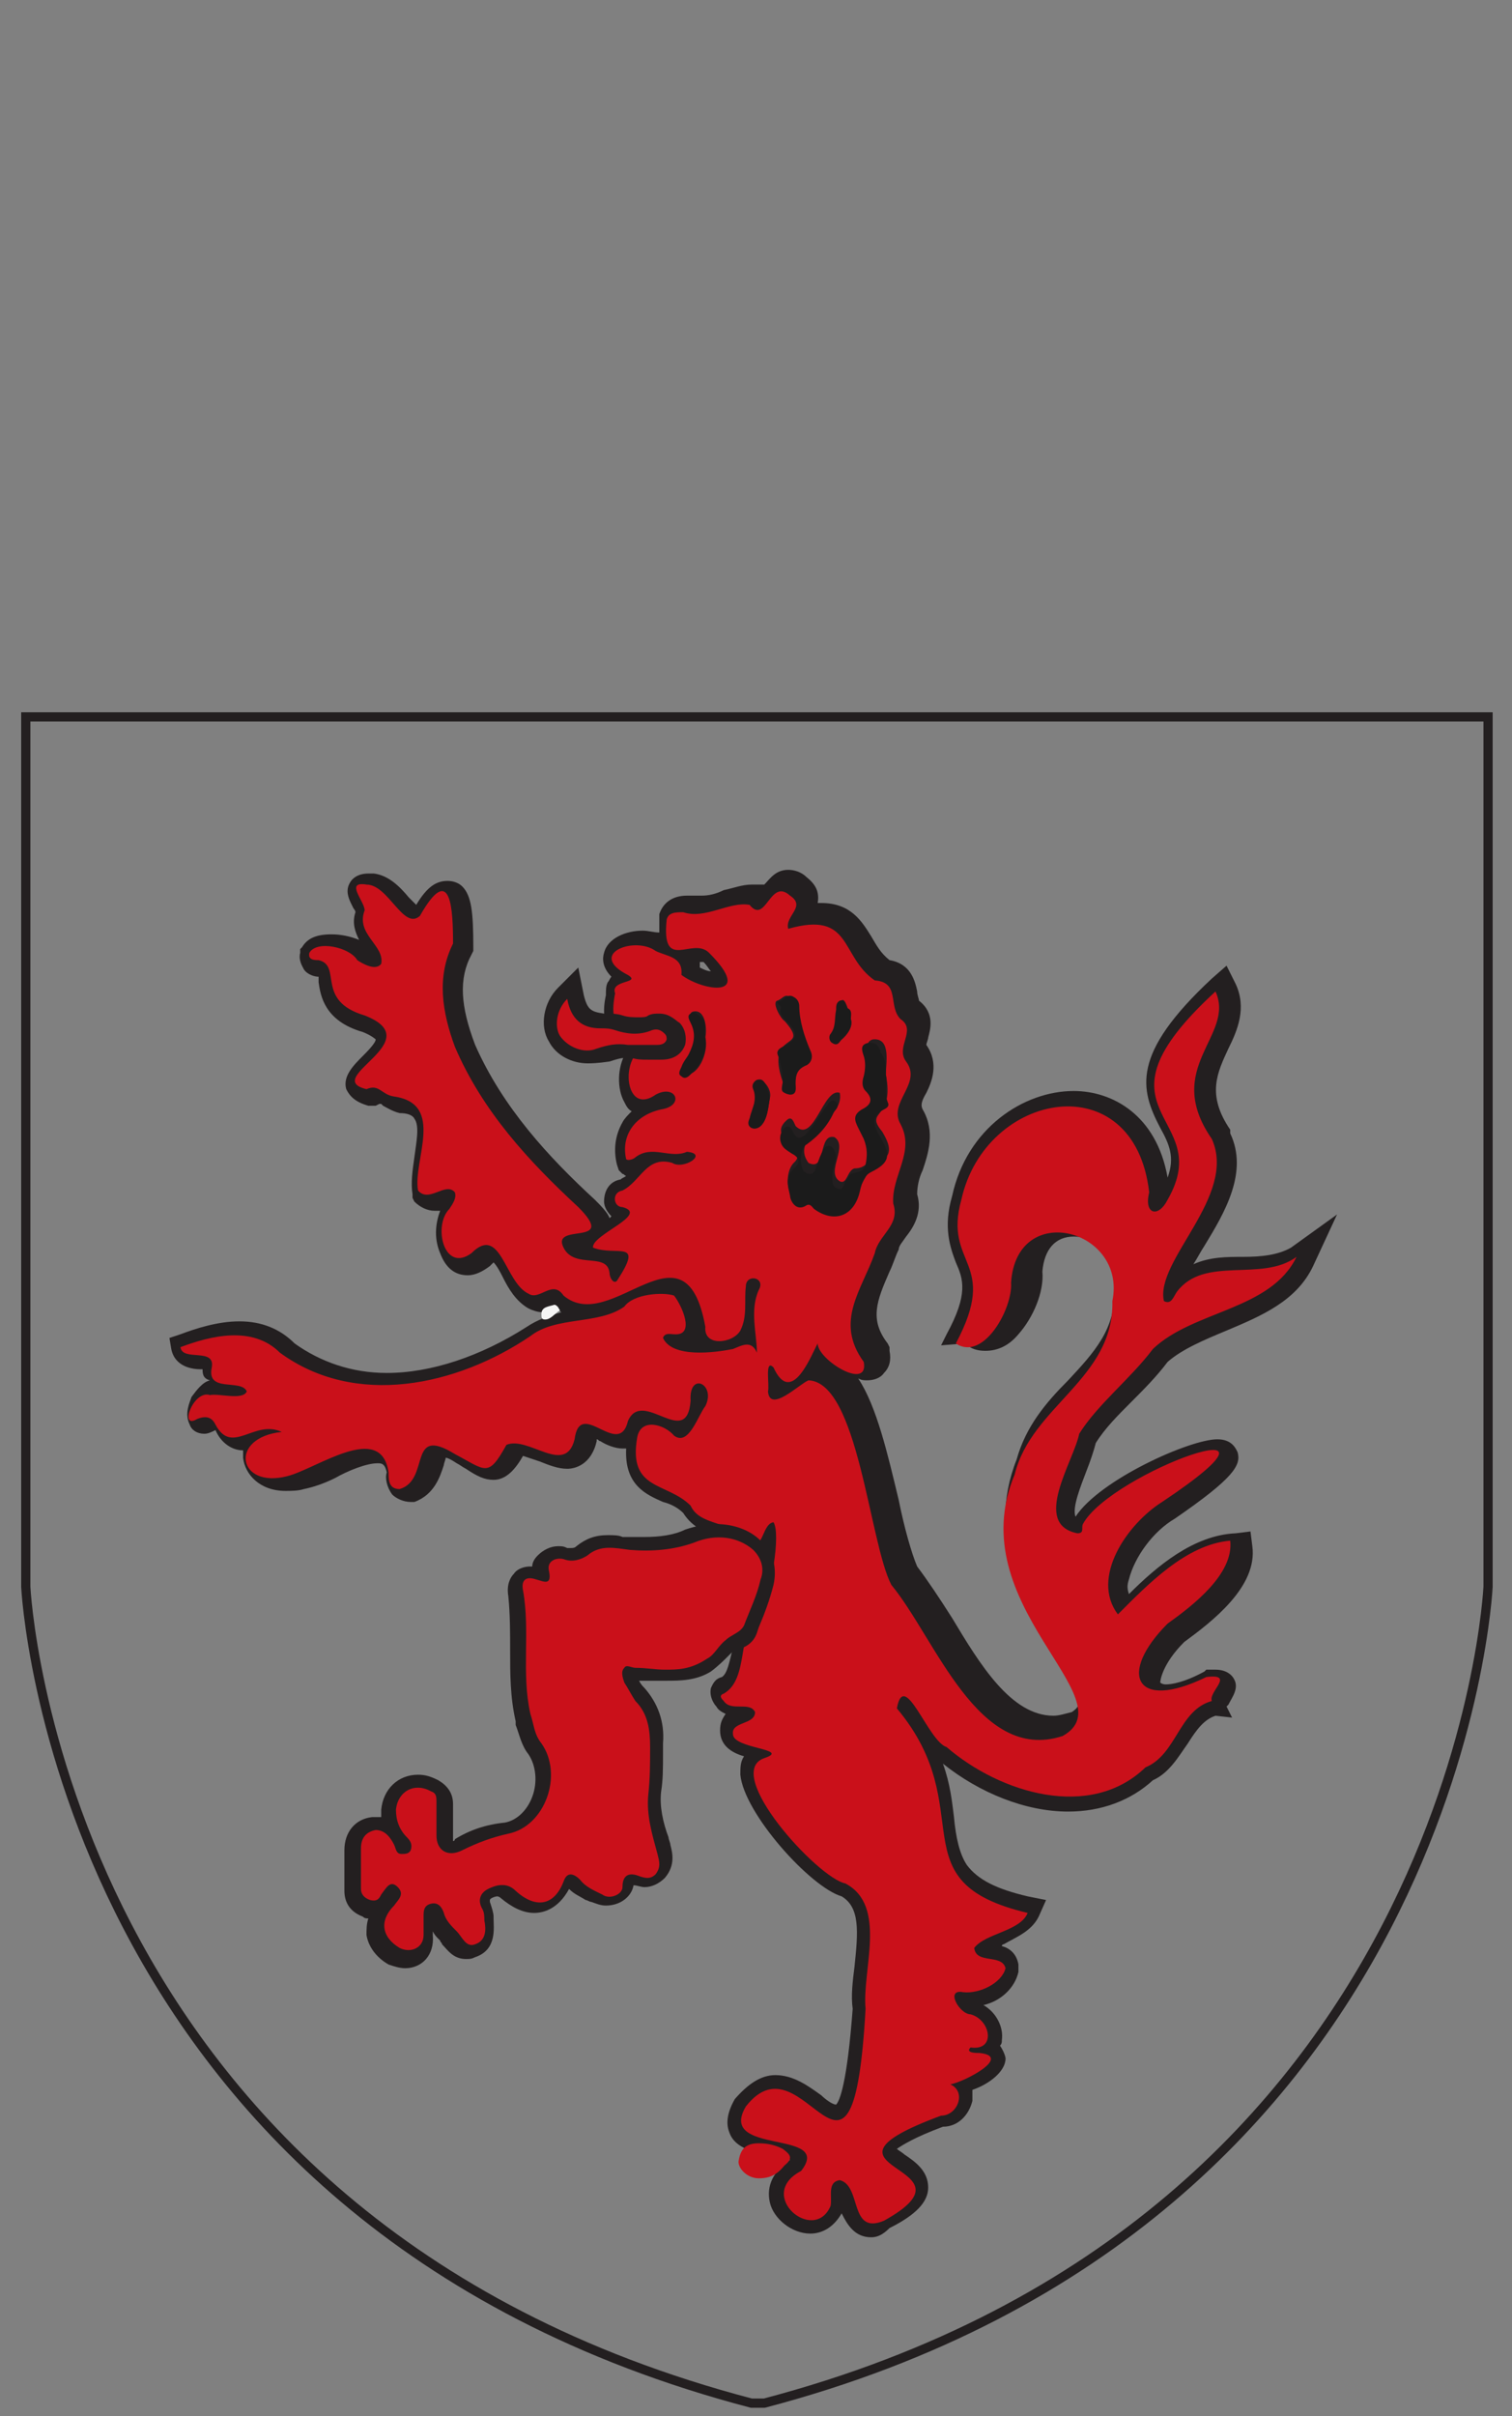 <svg xmlns="http://www.w3.org/2000/svg" xmlns:xlink="http://www.w3.org/1999/xlink" version="1.1" id="Layer_1_xA0_Image_1_" x="0px" y="0px" viewBox="0 0 82.1 131.1" style="enable-background:new 0 0 82.1 131.1;" xml:space="preserve" width="82.1"  height="131.1" ><rect x="0" y="0" width="82.1" height="131.1" fill="#808080" stroke="none"/> <style type="text/css"> .st0{fill:#EDA845;stroke:#231F20;stroke-width:0.5;stroke-miterlimit:10;} .st1{fill:none;stroke:#231F20;stroke-width:0.5;stroke-miterlimit:10;} .st2{fill:#231F20;} .st3{fill:#CA101A;} .st4{fill:#1B1B1B;} .st5{fill:#F5F5F5;} </style> <g> <path class="st0" d="M41.1,98.5"/> <path class="st1" d="M80.8,38.9v47.2c0,0-1.6,34.4-39.3,44.3h-0.7C3,120.5,1.4,86.1,1.4,86.1V66V38.9H80.8z"/> <g> <path class="st2" d="M47.3,121.4c-0.9,0-1.3-0.7-1.6-1.3c-0.4,0.7-1,1.1-1.7,1.1c-1,0-2-0.8-2.2-1.7c-0.2-0.9,0.2-1.7,1.1-2.3 c-0.2-0.1-0.6-0.2-0.9-0.2c-1-0.2-2.1-0.4-2.4-1.3c-0.2-0.5-0.1-1.1,0.3-1.8l0,0l0,0c0.7-0.8,1.4-1.3,2.2-1.3c1,0,1.8,0.6,2.5,1.1 c0.2,0.2,0.6,0.5,0.8,0.5c0.2-0.2,0.6-1.2,0.9-5.2c-0.1-0.7,0-1.5,0.1-2.3c0.2-1.9,0.3-3.2-0.7-3.8c-1.7-0.5-5.3-4.5-5.5-6.6 c0-0.4,0-0.7,0.2-1c-0.7-0.2-1.3-0.6-1.3-1.4c0-0.4,0.1-0.6,0.3-0.9c-0.2-0.1-0.4-0.2-0.5-0.4c-0.1-0.1-0.4-0.5-0.3-1 c0.1-0.2,0.2-0.5,0.6-0.6c0.3-0.2,0.4-0.8,0.6-1.6c0.2-0.9,0.3-2,1.1-2.7c0.3-0.4,0.5-1.4,0.6-2.3c-0.1,0-0.2,0-0.3,0 c-0.5,0-0.8-0.3-1.1-0.5L40,84l0-0.1c-0.2-0.3-0.6-0.4-1-0.5c-0.6-0.2-1.4-0.5-1.9-1.3c-0.3-0.3-0.7-0.5-1.1-0.6 c-0.9-0.4-2.1-0.9-2-2.9c-0.1,0-0.2,0-0.2,0c-0.4,0-0.9-0.2-1.2-0.4c-0.1,0-0.1-0.1-0.2-0.1c0,0,0,0.1,0,0.1l0,0 c-0.3,1.3-1.2,1.5-1.6,1.5c-0.5,0-1-0.2-1.5-0.4c-0.3-0.1-0.6-0.2-0.9-0.3c-0.4,0.7-0.9,1.3-1.6,1.3c-0.5,0-0.9-0.2-1.5-0.6 c-0.2-0.1-0.3-0.2-0.5-0.3l0,0c-0.3-0.2-0.5-0.3-0.6-0.3c0,0.1-0.1,0.3-0.1,0.4c-0.2,0.6-0.5,1.6-1.6,2l-0.1,0l-0.1,0 c-0.4,0-0.8-0.2-1-0.4c-0.3-0.4-0.4-0.9-0.3-1.2c-0.1-0.5-0.3-0.5-0.5-0.5c-0.6,0-1.6,0.4-2.3,0.8c-0.6,0.3-1.2,0.5-1.7,0.6 c-0.3,0.1-0.7,0.1-1,0.1c-1.4,0-2.2-0.9-2.3-1.8c0-0.1,0-0.3,0-0.4c-0.6,0-1.2-0.4-1.5-1.1c-0.2,0.1-0.4,0.2-0.6,0.2 c-0.4,0-0.7-0.2-0.8-0.5c-0.3-0.6,0-1.2,0.1-1.5c0.3-0.4,0.6-0.8,1-0.9C11,74.8,11,74.5,11,74.3c0,0-0.1,0-0.1,0 c-0.4,0-1.4-0.1-1.6-1.1l-0.1-0.6l0.6-0.2c0.8-0.3,2-0.7,3.2-0.7c1.2,0,2.2,0.4,3,1.2c1.4,1,3.1,1.6,5,1.6c2.4,0,5.1-0.9,7.6-2.5 c0.6-0.4,1.2-0.6,1.9-0.8c0,0-0.1,0-0.1-0.1l-0.1-0.1l0-0.1c0,0-0.1,0-0.1,0.1c-0.2,0.1-0.5,0.2-0.8,0.2c-0.2,0-0.5-0.1-0.7-0.2 c-0.7-0.4-1.1-1.1-1.4-1.7c-0.1-0.2-0.3-0.6-0.5-0.8c0,0-0.1,0.1-0.2,0.2l0,0l0,0c-0.4,0.3-0.8,0.5-1.2,0.5 c-0.7,0-1.2-0.4-1.5-1.2c-0.3-0.7-0.3-1.5,0-2.3c-0.1,0-0.2,0-0.3,0c-0.4,0-0.8-0.2-1.1-0.5l-0.1-0.2l0-0.2c-0.1-0.6,0-1.3,0.1-2 c0.1-0.8,0.3-1.7,0-2.1c-0.1-0.2-0.4-0.3-0.8-0.3c-0.4-0.1-0.7-0.3-0.9-0.4c0,0-0.1-0.1-0.1-0.1c0,0,0,0-0.1,0l-0.2,0.1L20,60 c-0.7-0.2-1-0.5-1.2-0.9c-0.2-0.7,0.4-1.3,0.9-1.8c0.2-0.2,0.7-0.7,0.7-0.9c0,0-0.2-0.2-0.7-0.4c-2.1-0.6-2.3-2-2.4-2.7 c0-0.1,0-0.2,0-0.3c-0.2,0-0.6-0.1-0.8-0.4c-0.1-0.2-0.3-0.5-0.2-0.9l0-0.2l0.1-0.1c0.3-0.5,0.8-0.7,1.6-0.7c0.5,0,1,0.1,1.5,0.3 c-0.2-0.4-0.4-0.9-0.2-1.5c0-0.1-0.1-0.2-0.1-0.2c-0.2-0.4-0.5-0.9-0.2-1.4c0.1-0.2,0.4-0.5,1-0.5c0.1,0,0.2,0,0.3,0 c0.8,0.1,1.4,0.7,1.9,1.3c0.1,0.1,0.3,0.3,0.4,0.4c0.6-1,1.1-1.3,1.7-1.3c0.3,0,0.6,0.1,0.8,0.3c0.5,0.5,0.6,1.4,0.6,3.3l0,0.2 l-0.1,0.2c-0.7,1.3-0.6,2.8,0.2,4.9c1.5,3.4,4,6.1,6.5,8.4c0.3,0.3,0.7,0.7,0.8,1c0,0,0.1-0.1,0.1-0.1c-0.2-0.2-0.4-0.5-0.4-0.8 c0-0.6,0.3-1.1,0.9-1.2c0.1-0.1,0.2-0.1,0.3-0.2c-0.1,0-0.1-0.1-0.2-0.1l-0.2-0.2l-0.1-0.3c-0.2-0.8-0.1-1.6,0.3-2.3 c0.1-0.2,0.3-0.4,0.5-0.6c-0.2-0.1-0.3-0.3-0.4-0.5c-0.4-0.7-0.4-1.9,0.1-2.7c0.1-0.2,0.3-0.4,0.5-0.6c-0.1,0-0.1,0-0.2,0 c-0.6,0-0.9-0.3-1.1-0.5c-0.4-0.4-0.5-1.1-0.3-2c0-0.3,0-0.5,0.1-0.7c0.1-0.1,0.1-0.2,0.2-0.3c-0.5-0.5-0.5-1-0.4-1.3 c0.2-0.8,1.2-1.2,2.1-1.2c0.3,0,0.6,0.1,0.9,0.1c0-0.2,0-0.5,0-0.8l0-0.1l0-0.1c0.2-0.6,0.7-1,1.5-1c0.1,0,0.2,0,0.2,0l0.1,0 l0.1,0c0.1,0,0.2,0,0.4,0c0.4,0,0.8-0.1,1.2-0.3c0.5-0.1,1-0.3,1.5-0.3c0.2,0,0.3,0,0.4,0l0.3,0l0,0c0.3-0.3,0.6-0.8,1.3-0.8 c0.3,0,0.7,0.1,1,0.4c0.5,0.4,0.7,0.8,0.6,1.4c0.1,0,0.1,0,0.2,0c1.6,0,2.2,1,2.7,1.8c0.3,0.5,0.5,0.9,1,1.3 c1.2,0.2,1.4,1.2,1.5,1.7c0,0.2,0.1,0.4,0.1,0.5c0.9,0.7,0.6,1.6,0.5,2c0,0.1-0.1,0.3-0.1,0.4l0,0c0.7,1,0.3,2,0,2.6 c-0.3,0.5-0.3,0.7-0.2,0.9c0.7,1.2,0.3,2.4,0,3.3c-0.2,0.4-0.3,0.9-0.3,1.3c0.3,1-0.2,1.8-0.6,2.3c-0.2,0.3-0.4,0.5-0.4,0.7l0,0 l0,0c-0.2,0.4-0.3,0.8-0.5,1.2c-0.7,1.6-1.1,2.6-0.1,3.9l0.1,0.2l0,0.2c0.1,0.5,0,0.9-0.3,1.2c-0.2,0.3-0.6,0.4-0.9,0.4 c-0.2,0-0.3,0-0.5-0.1c1,1.5,1.6,4.1,2.2,6.6c0.3,1.5,0.7,2.9,1,3.6c0.6,0.8,1.2,1.7,1.9,2.8c1.5,2.5,3.2,5.3,5.5,5.3 c0.3,0,0.6-0.1,1-0.2c0.3-0.2,0.3-0.3,0.4-0.4c0.1-0.6-0.6-1.8-1.3-2.9c-1.6-2.6-3.8-6.1-2.1-10.4c0.5-1.8,1.6-3.1,2.8-4.3 c1.4-1.5,2.6-2.8,2.5-4.9l0-0.1l0-0.1c0.2-0.9-0.1-1.6-0.4-1.9c-0.4-0.5-1.1-0.8-1.8-0.8c-1,0-1.6,0.7-1.7,1.9 c0.1,1.1-0.5,2.5-1.3,3.4c-0.5,0.6-1.1,0.9-1.8,0.9c-0.4,0-0.8-0.1-1.1-0.4L51.1,73l0.3-0.6c1.2-2.2,0.9-3,0.5-3.9 c-0.3-0.8-0.7-1.9-0.2-3.6c0.8-3.7,3.9-5.7,6.6-5.7c2.1,0,4.5,1.3,5.1,4.7c0.4-1.1,0.1-1.8-0.4-2.7c-1.1-2.1-1.6-4,2.8-8.1 l0.8-0.7l0.5,1c0.6,1.3,0.1,2.5-0.4,3.5c-0.6,1.3-1.2,2.5,0.1,4.4l0,0.1l0,0.1c1,2.1-0.3,4.3-1.4,6.1c-0.2,0.3-0.4,0.7-0.6,1 c0.9-0.4,1.8-0.4,2.7-0.4c1,0,1.9-0.1,2.6-0.5l2.5-1.8l-1.3,2.8c-0.9,1.9-2.8,2.7-4.7,3.5c-1.2,0.5-2.4,1-3.2,1.7 c-0.6,0.8-1.3,1.5-2,2.2c-0.7,0.7-1.4,1.4-1.9,2.2c-0.1,0.4-0.3,1-0.5,1.5c-0.3,0.8-0.8,2-0.6,2.5c1.3-2,6.2-4.2,7.7-4.2 c0.8,0,1,0.5,1.1,0.7c0.2,0.7-0.2,1.4-3.4,3.6l0,0c-1.2,0.7-2.2,2.1-2.5,3.3c-0.1,0.3-0.1,0.5,0,0.8c1.5-1.5,3.5-3.2,5.8-3.3 l0.8-0.1l0.1,0.8c0.3,2.2-2.2,4.1-3.7,5.2c-1.2,1.2-1.3,2.1-1.3,2.2c0,0,0.1,0.1,0.3,0.1h0c0.3,0,1-0.1,2.1-0.7l0.1-0.1l0.1,0 c0.1,0,0.3,0,0.4,0c0.6,0,0.9,0.3,1,0.5c0.3,0.5-0.1,1-0.3,1.4c0,0-0.1,0.1-0.1,0.1l0.3,0.6L66,93.1c-0.6,0.2-1,0.7-1.5,1.5 c-0.5,0.7-1,1.6-1.9,2c-1.2,1.1-2.8,1.7-4.6,1.7c-2.3,0-4.8-1-6.8-2.6c0.4,1.1,0.5,2.1,0.6,2.9c0.1,1.1,0.3,2,0.7,2.6 c0.6,0.8,1.6,1.3,3.3,1.7l1,0.2l-0.4,0.9c-0.4,0.8-1.2,1.1-1.9,1.5c0,0-0.1,0-0.1,0.1c0.4,0.1,0.8,0.4,0.9,1l0,0.2l0,0.2 c-0.2,0.9-1,1.6-1.9,1.8c0.7,0.4,1.1,1.2,1,1.9c0,0.1,0,0.2-0.1,0.3c0.2,0.3,0.3,0.6,0.3,0.7c0,0.7-0.9,1.4-1.8,1.7 c0,0.2,0,0.4,0,0.6c-0.2,0.8-0.8,1.4-1.6,1.4c-1.6,0.6-2.2,1-2.5,1.2c0.1,0.1,0.3,0.2,0.4,0.3c0.6,0.4,1.3,0.9,1.3,1.8 c0,0.8-0.7,1.5-2.1,2.2l0,0l0,0C47.9,121.3,47.6,121.4,47.3,121.4z M44.7,65c0.4,0.3,0.5,0.3,0.6,0.3c0,0,0.1-0.1,0.2-0.1 c0,0,0,0-0.1,0l-0.1,0L45.1,65c-0.3-0.2-0.5-0.5-0.6-0.8c-0.1,0.1-0.3,0.1-0.5,0.1c-0.2,0-0.4,0-0.6-0.1c0,0.2,0,0.4,0,0.5 c0.1,0,0.2-0.1,0.3-0.1C44.3,64.6,44.6,64.9,44.7,65L44.7,65z M35.9,56.1c0.1,0,0.1,0,0.2,0c0,0,0-0.1,0-0.1 C36,56.1,36,56.1,35.9,56.1z M38,52.5c0.2,0.1,0.4,0.2,0.6,0.2c-0.1-0.1-0.2-0.3-0.4-0.5c0,0,0,0,0,0c0,0,0,0-0.1,0 c0,0-0.1,0-0.1,0C38,52.4,38,52.5,38,52.5z"/> <path class="st3" d="M65.8,92.3c-1.8,0.5-1.9,2.9-3.6,3.6c-3,2.9-7.9,1.4-10.8-1.1c-1-0.3-2.3-4.3-2.7-2.1 c4.6,5.5-0.1,9.4,7.1,11.1c-0.4,1-2.3,1.1-2.9,1.9c0.1,0.9,1.5,0.3,1.7,1.1c-0.2,0.8-1.4,1.4-2.3,1.3c-1-0.2-0.2,1.2,0.4,1.2 c1.1,0.3,1.4,2,0,1.8c-0.3,0.3,0.3,0.3,0.5,0.3c1.8,0.2-0.9,1.6-1.6,1.7c0.9,0.4,0.4,1.7-0.5,1.7c-8.1,3,2.5,2.6-3.1,5.7 c-1.9,0.8-1.2-1.9-2.4-2.2c-0.7,0.1-0.4,0.9-0.5,1.4c-0.9,2.1-4.1-0.6-1.6-1.9c1.8-2.3-4.6-0.8-3-3.5c3.2-4.1,5.8,7.1,6.5-5.3 c-0.2-2.1,1.2-5.6-1.1-6.8c-1.5-0.3-6.7-6-4.4-6.8c1.5-0.5-1.7-0.5-1.7-1.3c-0.1-0.7,1.2-0.5,1.2-1.2c-0.3-0.6-1.3,0-1.7-0.6 c-0.1-0.1-0.3-0.3,0-0.4c1.4-0.8,0.7-3.4,1.9-4.5c0.7-0.9,1.2-4.2,0.8-4.8c-0.7,0.1-0.5,1.9-1.6,0.9c-0.8-1-2.4-0.7-2.9-1.8 c-1.3-1.3-3.4-0.8-2.9-3.7c0.2-1.1,1.5-0.7,2-0.1c0.8,0.6,1.3-1.1,1.7-1.6c0.6-1.2-0.9-1.9-0.8-0.3c-0.2,2.7-2.6-0.7-3.4,1.1 c-0.5,2.1-2.6-1.3-2.9,1c-0.5,2-2.5-0.2-3.7,0.3c-1,1.8-1.1,1.4-2.8,0.5c-2.6-1.6-1.3,1.4-3,1.9c-0.6,0-0.6-0.5-0.6-0.9 c-0.4-2.8-3.9-0.2-5.5,0.2c-2.7,0.7-3.2-2.1-0.3-2.4c-1.5-0.7-2.7,1.3-3.6-0.4c-0.2-0.4-0.5-0.5-1-0.3c-1,0.6-0.2-1.6,0.7-1.3 c0.5-0.1,1.8,0.3,2-0.2c-0.3-0.7-2.2,0.1-1.9-1.3c0.2-1.1-1.6-0.3-1.7-1.1c1.6-0.6,3.9-1.2,5.4,0.3c4.1,3,9.6,1.8,13.6-0.9 c1.4-1.1,3.7-0.6,5.1-1.6c0.5-0.7,2.1-0.8,2.7-0.6c0.4,0.5,1.2,2.2,0,2.1c-0.2,0-0.5-0.1-0.6,0.2c0.5,1.1,2.8,0.8,3.8,0.6 c0.5-0.2,1-0.5,1.3,0.2c0-1-0.4-2.3,0.1-3.4c0.4-0.7-0.7-0.9-0.7-0.2c-0.1,0.8,0.1,1.6-0.3,2.4c-0.4,0.7-2,0.9-1.9-0.2 c-1.1-6.1-5.1,0.5-7.7-1.7c-0.6-0.9-1.3,0.3-1.9-0.1c-1.3-0.6-1.5-3.8-3.1-2.2c-1.5,1.1-2.1-1.5-1.2-2.4c0.2-0.3,0.4-0.6,0.3-0.9 c-0.5-0.6-1.4,0.6-2-0.1c-0.3-1.6,1.5-4.7-1.3-5.1c-0.7-0.1-0.8-0.7-1.5-0.4c-2.5-0.6,3.5-2.6-0.1-4c-2.7-0.8-1.2-2.7-2.5-3 c-0.2,0-0.6,0-0.5-0.4c0.4-0.7,2.2-0.3,2.6,0.4c0.3,0.2,1,0.6,1.3,0.2c0.2-1-1.4-1.6-0.9-2.9c0-0.5-1.1-1.6,0.1-1.4 c1.2,0,2,2.5,2.9,1.7c1.7-3,1.8-0.3,1.8,1.5c-0.9,1.8-0.6,3.7,0.1,5.6c1.5,3.5,4,6.2,6.7,8.7c2.2,2.2-1.5,0.8-0.8,2.2 c0.6,1.2,2.4,0.2,2.5,1.4c0,0.2,0.2,0.6,0.4,0.4c1.5-2.3,0-1.3-1.3-1.8c-0.1-0.7,3.1-1.8,1.6-2.2c-0.5,0-0.6-0.8,0-0.9 c1-0.5,1.3-1.9,2.7-1.5c0.6,0.4,2-0.5,0.8-0.6c-0.9,0.4-1.9-0.4-2.8,0.3c-0.1,0.1-0.4,0.2-0.5,0.1c-0.3-1.3,0.5-2.4,1.9-2.7 c1.3-0.2,0.8-1.4-0.3-0.8c-2,1.4-2-3.4,0.3-2.5c0.3,0,0.7,0,0.8-0.3c0.3-3.5-4.1,1.4-3.3-2.7c-0.3-0.8,1.7-0.5,0.5-1.1 c-1.9-1.1,0.6-2,1.7-1.2c0.6,0.3,1.5,0.3,1.4,1.3c1.2,0.9,4,1.3,1.5-1.2c-0.9-0.9-2.6,1.1-2.3-1.8c0.1-0.4,0.5-0.4,0.9-0.4 c1.2,0.4,2.5-0.6,3.6-0.4c0.9,1.1,1.1-1.5,2.2-0.5c0.9,0.6-0.3,1.1-0.1,1.8c3.5-1,2.8,1.5,4.7,2.8c1.4,0.1,0.7,1.4,1.4,2.1 c0.9,0.6-0.3,1.5,0.3,2.3c0.9,1.2-1,2.2-0.3,3.4c0.8,1.5-0.5,2.8-0.4,4.3c0.4,1.2-0.8,1.7-1,2.7c-0.7,2-2.2,3.7-0.6,5.9 c0.3,1.6-2.5-0.1-2.5-1c-0.3,0.5-1.4,3.5-2.4,1.3c-0.5-0.5-0.2,1-0.3,1.3c0.1,1.2,1.7-0.4,2.2-0.6c2.7,0.1,3.3,8.8,4.5,11.1 c2.4,2.9,4.7,9.7,9.3,8.2c3.6-2-5.6-7.1-2.6-14.2c0.9-3.7,5.4-5.2,5.3-9.4c0.8-3.9-5.2-5.5-5.5-1c0.1,1.4-1.5,4.3-3,3.3 c2.4-4.5-0.7-4.2,0.3-7.8c1.3-5.9,9.4-7.4,10.2-0.4c-0.3,1.2,0.5,1.4,1,0.4c2.7-4.7-4.7-4.6,2.6-11.3c1.1,2.4-2.9,4.1-0.2,8 c1.4,3.1-3.1,6.6-2.6,8.8c0.4,0.2,0.5-0.2,0.7-0.5c1.5-2,4.6-0.5,6.5-1.9c-1.4,2.9-5.6,2.9-7.8,5c-1.2,1.6-3,3-4,4.6 c-0.3,1.5-2.6,4.9-0.1,5.4c0.4,0,0.2-0.3,0.3-0.5c1.5-2.8,12.7-6.8,4.3-1.2c-1.9,1.2-3.9,4.1-2.4,6.1c1.6-1.6,3.7-3.8,6.1-4 c0.2,1.8-2,3.5-3.4,4.5c-2.7,2.7-1.8,4.8,2.1,2.9C67.1,90.8,65.6,91.8,65.8,92.3z M48.1,58.3c0-0.6,0.3-2-0.7-1.9 c-0.4,0.1-0.3,0.5-0.2,0.7c0.4,0.6-0.3,1.4,0.1,1.9c0.8,1.2-1.5,1-0.2,2.6c0.3,0.7,0.3,1.8-0.7,1.8c-0.4,0.1-0.4,0.9-0.8,0.7 c-0.8-0.5,0.5-1.9-0.3-2.4c-0.9-0.2-0.4,1.9-1.4,1.4c-1.1-1.5,2-2.3,1.7-3.8c-0.9-0.3-1.4,2.8-2.4,1.8c-0.1-0.2-0.2-0.6-0.5-0.3 c-1.1,1,1.3,1.5,0.4,2.3c-0.6,0.6-0.4,2.5,0.8,2c0.2-0.1,0.2,0.1,0.4,0.2c2,1.5,2.1-0.9,3.1-2c1-0.5,1.1-0.9,0.5-1.9 C46.9,60.2,48.6,60.8,48.1,58.3z M42.5,58.7c0,0.2-0.2,0.6,0.2,0.6c0.8-0.1-0.1-1.4,0.9-1.5c0.6-0.3-0.4-3.1-0.7-3.7 c-0.3-0.2-0.4,0.1-0.7,0.2c-0.3,0.1,0.2,1,0.4,1.1C44.1,57.1,41.5,55.8,42.5,58.7z M38.3,56.3c0.1-0.5,0-1.6-0.7-1.4 c-0.2,0.1-0.1,0.3,0,0.5c0.8,1.1-0.7,2-0.5,2.9C37.9,58.5,38.5,57.1,38.3,56.3z M46.2,55.3c-0.6-2.4-0.7,0-1,0.8 C44.9,57.3,46.5,56,46.2,55.3z M41.8,59.6c0.2-0.7-0.9-1.6-0.9-0.5c0.4,0.7-0.5,1.5-0.1,2.1C41.6,61.4,41.7,60.2,41.8,59.6z"/> <path class="st4" d="M48.1,58.3c0.1,0.5-0.1,1,0.1,1.5c0.1,0.2,0,0.3-0.2,0.4c-0.8,0.4-0.5,1-0.2,1.5c0.6,1,0.5,1.4-0.5,1.9 c-0.4,0.2-0.5,0.6-0.6,1c-0.3,1.4-1.4,1.8-2.5,1c-0.1-0.1-0.2-0.3-0.4-0.2c-0.6,0.4-0.9-0.3-0.9-0.5c-0.1-0.5-0.3-1,0.2-1.5 c0.4-0.3,0.3-0.6-0.1-0.8c-0.3-0.2-0.5-0.3-0.6-0.6c-0.1-0.3,0-0.6,0.2-0.8c0.3-0.2,0.4,0.1,0.5,0.3c0.2,0.3,0.3,0.3,0.6,0.1 c0.5-0.5,0.8-1.1,1.2-1.6c0.1-0.2,0.3-0.4,0.5-0.2c0.2,0.2,0,0.4-0.1,0.5c-0.3,0.7-0.8,1.3-1.5,1.8c-0.4,0.2-0.4,1.3-0.1,1.5 c0.3,0.2,0.5,0.1,0.6-0.2c0.1-0.3,0.2-0.6,0.3-0.8c0.1-0.2,0.2-0.5,0.5-0.4c0.2,0.1,0.3,0.4,0.3,0.6c-0.1,0.4-0.2,0.7-0.2,1.1 c0,0.3,0,0.5,0.3,0.6c0.3,0.1,0.3-0.2,0.4-0.4c0.1-0.1,0.2-0.3,0.3-0.4c0.3-0.1,0.7-0.1,0.8-0.5c0.1-0.5,0.1-0.9-0.1-1.4 c-0.1-0.2-0.2-0.4-0.3-0.6c-0.2-0.4-0.3-0.7,0.2-1c0.4-0.2,0.7-0.5,0.2-1c-0.2-0.2-0.2-0.5-0.1-0.8c0.1-0.4,0.1-0.8,0-1.1 c-0.1-0.3-0.2-0.6,0.2-0.7c0.4-0.1,0.7,0.2,0.7,0.5C48.1,57.4,48.1,57.9,48.1,58.3z"/> <path class="st4" d="M42.5,58.7c0-0.5-0.1-0.9-0.2-1.3c-0.1-0.2-0.2-0.4,0.2-0.6c0.8-0.4,0.9-0.7,0.2-1.4 c-0.2-0.2-0.4-0.4-0.3-0.7c0-0.2-0.4-0.3,0-0.4c0.2-0.1,0.4-0.4,0.7-0.2c0.2,0.1,0.3,0.3,0.3,0.5c0,0.8,0.3,1.7,0.6,2.4 c0.2,0.4,0,0.7-0.2,0.8c-0.5,0.2-0.6,0.5-0.6,1c0,0.2,0.1,0.6-0.3,0.6C42.3,59.3,42.5,59,42.5,58.7z"/> <path class="st4" d="M38.3,56.3c0.1,0.8-0.2,1.4-0.8,2c-0.1,0.1-0.3,0.3-0.5,0.1c-0.2-0.1-0.1-0.3,0-0.5c0.1-0.3,0.3-0.5,0.4-0.7 c0.3-0.6,0.4-1.1,0.1-1.7c-0.1-0.2-0.2-0.4,0-0.5c0.2-0.2,0.4,0.1,0.6,0.2C38.4,55.5,38.2,55.9,38.3,56.3z"/> <path class="st4" d="M46.2,55.3c0.1,0.5-0.2,0.8-0.5,1.1c-0.1,0.1-0.2,0.4-0.5,0.2c-0.2-0.1-0.2-0.4-0.1-0.5 c0.3-0.4,0.2-0.8,0.3-1.3c0-0.2,0-0.4,0.2-0.5c0.3-0.1,0.3,0.2,0.4,0.4C46.3,54.8,46.2,55.1,46.2,55.3z"/> <path class="st4" d="M41.8,59.6c-0.1,0.5-0.1,1.1-0.5,1.5c-0.1,0.1-0.3,0.2-0.5,0.1c-0.2-0.1-0.2-0.3-0.1-0.5 c0.2-0.5,0.4-1.1,0.2-1.6c-0.1-0.2,0-0.4,0.2-0.5c0.3-0.1,0.4,0.1,0.5,0.3C41.7,59.2,41.8,59.4,41.8,59.6z"/> <path class="st2" d="M22,106.8c-0.3,0-0.6-0.1-0.9-0.2c-0.7-0.4-1.1-1-1.2-1.6c0-0.3,0-0.6,0.1-0.9c-0.1,0-0.2,0-0.3-0.1 c-0.8-0.3-1-0.9-1-1.4l0-0.6c0-0.5,0-1.1,0-1.6c0-1,0.6-1.7,1.5-1.8c0.1,0,0.1,0,0.2,0c0.1,0,0.2,0,0.3,0c0-0.1,0-0.2,0-0.4 c0.1-1.1,0.9-1.9,2-1.9c0.4,0,0.7,0.1,1.1,0.3c0.5,0.3,0.8,0.7,0.8,1.3c0,0.7,0,1.3,0,1.8c0,0.1,0,0.2,0,0.2c0,0,0.1,0,0.1-0.1 c0.8-0.5,1.7-0.8,2.7-0.9c0.6-0.1,1.2-0.6,1.5-1.4c0.3-0.8,0.2-1.7-0.2-2.3c-0.4-0.5-0.5-1.1-0.7-1.6l0-0.2 c-0.3-1.3-0.3-2.6-0.3-3.8c0-1,0-2-0.1-3c-0.1-0.6,0.1-1,0.3-1.2c0.2-0.3,0.6-0.4,0.9-0.4c0,0,0.1,0,0.1,0c0-0.2,0.1-0.4,0.3-0.6 c0.3-0.3,0.7-0.5,1.1-0.5c0.2,0,0.3,0,0.5,0.1c0.1,0,0.1,0,0.2,0c0.1,0,0.2,0,0.3-0.1c0.5-0.4,1-0.6,1.7-0.6c0.3,0,0.6,0,0.8,0.1 c0.1,0,0.2,0,0.3,0c0.3,0,0.6,0,0.9,0c0.8,0,1.6-0.1,2.2-0.4c0.6-0.2,1.1-0.3,1.7-0.3c0.9,0,1.8,0.3,2.4,0.9 c0.7,0.6,0.9,1.5,0.7,2.4c-0.2,0.8-0.5,1.6-0.8,2.3l-0.1,0.3c-0.2,0.6-0.7,0.8-1,0.9c-0.1,0.1-0.2,0.1-0.3,0.1 c-0.1,0.1-0.2,0.2-0.3,0.3c-0.2,0.2-0.5,0.5-0.9,0.8c-0.8,0.5-1.7,0.5-2.4,0.5l-0.2,0c0,0-0.3,0-0.5,0c-0.2,0-0.5,0-0.8,0 c0.1,0.2,0.2,0.3,0.3,0.4c0.7,0.8,1.1,1.8,1,3c0,0.2,0,0.4,0,0.6c0,0.7,0,1.4-0.1,2c-0.1,0.8,0.1,1.7,0.4,2.5 c0,0.1,0.1,0.3,0.1,0.4c0.1,0.4,0.3,1.1-0.3,1.8c-0.3,0.3-0.7,0.5-1.1,0.5c-0.2,0-0.4-0.1-0.6-0.1c-0.1,0.6-0.7,1.1-1.5,1.1 c-0.3,0-0.5-0.1-0.8-0.2c-0.1,0-0.2-0.1-0.3-0.1c-0.3-0.2-0.6-0.3-0.9-0.6c-0.6,1.1-1.4,1.3-1.9,1.3c-0.6,0-1.2-0.3-1.8-0.8 c-0.1-0.1-0.2-0.1-0.2-0.1c-0.1,0-0.4,0.1-0.4,0.2c0,0,0,0,0,0c0,0,0,0,0,0.1c0.1,0.3,0.2,0.6,0.2,0.8c0,0,0,0.1,0,0.1 c0,0.5,0.2,1.7-1,2.1c-0.2,0.1-0.3,0.1-0.5,0.1c-0.7,0-1-0.5-1.3-0.8c0-0.1-0.1-0.1-0.1-0.2l-0.1-0.1c-0.1-0.1-0.2-0.2-0.3-0.4 c0,0.1,0,0.1,0,0.2C23.6,106.1,22.9,106.8,22,106.8z M34.6,102.3"/> <path class="st3" d="M36.1,90.6c-0.5,0-1-0.1-1.6-0.1c-0.2,0-0.5-0.2-0.6,0c-0.2,0.2-0.1,0.5,0,0.8c0.2,0.3,0.4,0.7,0.6,1 c0.7,0.7,0.8,1.6,0.8,2.5c0,0.9,0,1.7-0.1,2.6c-0.1,1.1,0.2,2.1,0.5,3.2c0.1,0.4,0.2,0.7-0.1,1.1c-0.3,0.3-0.6,0.2-0.9,0.1 c-0.5-0.2-0.9-0.1-0.9,0.6c0,0.4-0.7,0.7-1.1,0.4c-0.4-0.2-0.9-0.4-1.2-0.8c-0.3-0.3-0.7-0.5-0.9,0.1c-0.5,1.3-1.5,1.5-2.6,0.5 c-0.5-0.5-1.1-0.3-1.5-0.1c-0.4,0.2-0.6,0.6-0.3,1.1c0.1,0.2,0.1,0.4,0.1,0.6c0.1,0.5,0.1,1.1-0.5,1.3c-0.5,0.2-0.7-0.4-1-0.7 c-0.3-0.3-0.6-0.6-0.7-1c-0.1-0.3-0.3-0.6-0.7-0.5c-0.4,0.1-0.4,0.4-0.4,0.7c0,0.3,0,0.7,0,1c0,0.7-0.7,1-1.3,0.7 c-1-0.6-1.1-1.5-0.3-2.3c0.2-0.3,0.6-0.6,0.2-1c-0.4-0.4-0.6,0-0.9,0.4c-0.1,0.2-0.2,0.4-0.6,0.3c-0.3-0.1-0.5-0.3-0.5-0.6 c0-0.7,0-1.5,0-2.2c0-0.6,0.3-0.9,0.8-1c0.5,0,0.8,0.4,1,0.8c0.1,0.2,0.1,0.5,0.4,0.5c0.2,0,0.4,0,0.5-0.2c0.1-0.3,0-0.5-0.2-0.7 c-0.4-0.4-0.6-0.9-0.6-1.5c0.1-1,1-1.5,1.9-1c0.3,0.1,0.3,0.3,0.3,0.6c0,0.6,0,1.2,0,1.8c0,0.8,0.6,1.2,1.4,0.8 c0.8-0.4,1.6-0.7,2.5-0.9c2-0.4,3-3.2,1.8-4.9c-0.4-0.5-0.4-1-0.6-1.6c-0.5-2.2,0-4.5-0.4-6.7c-0.1-0.5,0.1-0.8,0.7-0.6 c0.4,0.1,0.9,0.4,0.7-0.5c-0.1-0.5,0.4-0.7,0.8-0.6c0.5,0.2,1,0,1.3-0.2c0.7-0.6,1.5-0.4,2.3-0.3c1.2,0.1,2.4,0,3.5-0.4 c1.2-0.5,2.4-0.3,3.2,0.4c0.5,0.5,0.6,1.1,0.4,1.6c-0.2,0.9-0.6,1.7-0.9,2.5c-0.2,0.4-0.7,0.5-1,0.8c-0.4,0.3-0.6,0.8-1,1 C37.5,90.6,36.8,90.6,36.1,90.6z"/> <path class="st2" d="M31.9,57.7c-0.8,0-1.7-0.4-2.1-1.2c-0.5-0.8-0.3-2.1,0.5-2.9l1.1-1.1l0.3,1.5c0.2,0.8,0.4,0.9,1.1,1 c0.4,0,0.7,0,1,0.1c0.3,0.1,0.6,0.1,0.9,0.1c0.2,0,0.4,0,0.5-0.1c0.2-0.1,0.4-0.1,0.6-0.1c0.6,0,0.9,0.4,1.1,0.5 c0.3,0.3,0.4,0.8,0.3,1.2c-0.3,0.8-1.1,0.8-1.3,0.8c-0.1,0-0.2,0-0.3,0c-0.1,0-0.3,0-0.4,0c-0.4,0-0.6,0-0.9-0.1 c-0.1,0-0.2,0-0.3,0c-0.3,0-0.6,0.1-0.9,0.2C32.4,57.7,32.1,57.7,31.9,57.7z"/> <path class="st3" d="M30.8,54.2c0.2,1.1,0.8,1.6,1.8,1.6c0.3,0,0.5,0,0.8,0.1c0.6,0.2,1.3,0.3,2,0c0.3-0.1,0.5,0,0.7,0.2 c0.1,0.1,0.1,0.2,0.1,0.3c-0.1,0.3-0.4,0.3-0.6,0.3c-0.5,0-1,0-1.5,0c-0.6-0.1-1.1,0-1.7,0.2c-0.7,0.3-1.6-0.1-2-0.7 C30.1,55.7,30.2,54.8,30.8,54.2z"/> <path class="st3" d="M41.2,118.2c-0.6,0-1.1-0.5-1.1-0.9c0.1-0.7,0.4-1,1.1-1c0.5,0,0.9,0.1,1.3,0.3c0.4,0.3,0.6,0.5,0.1,0.9 C42.2,118,41.8,118.2,41.2,118.2z"/> <path class="st5" d="M30.4,71.1c-0.3,0.2-0.5,0.5-0.8,0.5c-0.2,0-0.2-0.1-0.2-0.3c0-0.4,0.4-0.4,0.7-0.5 C30.2,70.8,30.3,70.9,30.4,71.1z"/> </g> </g> </svg>